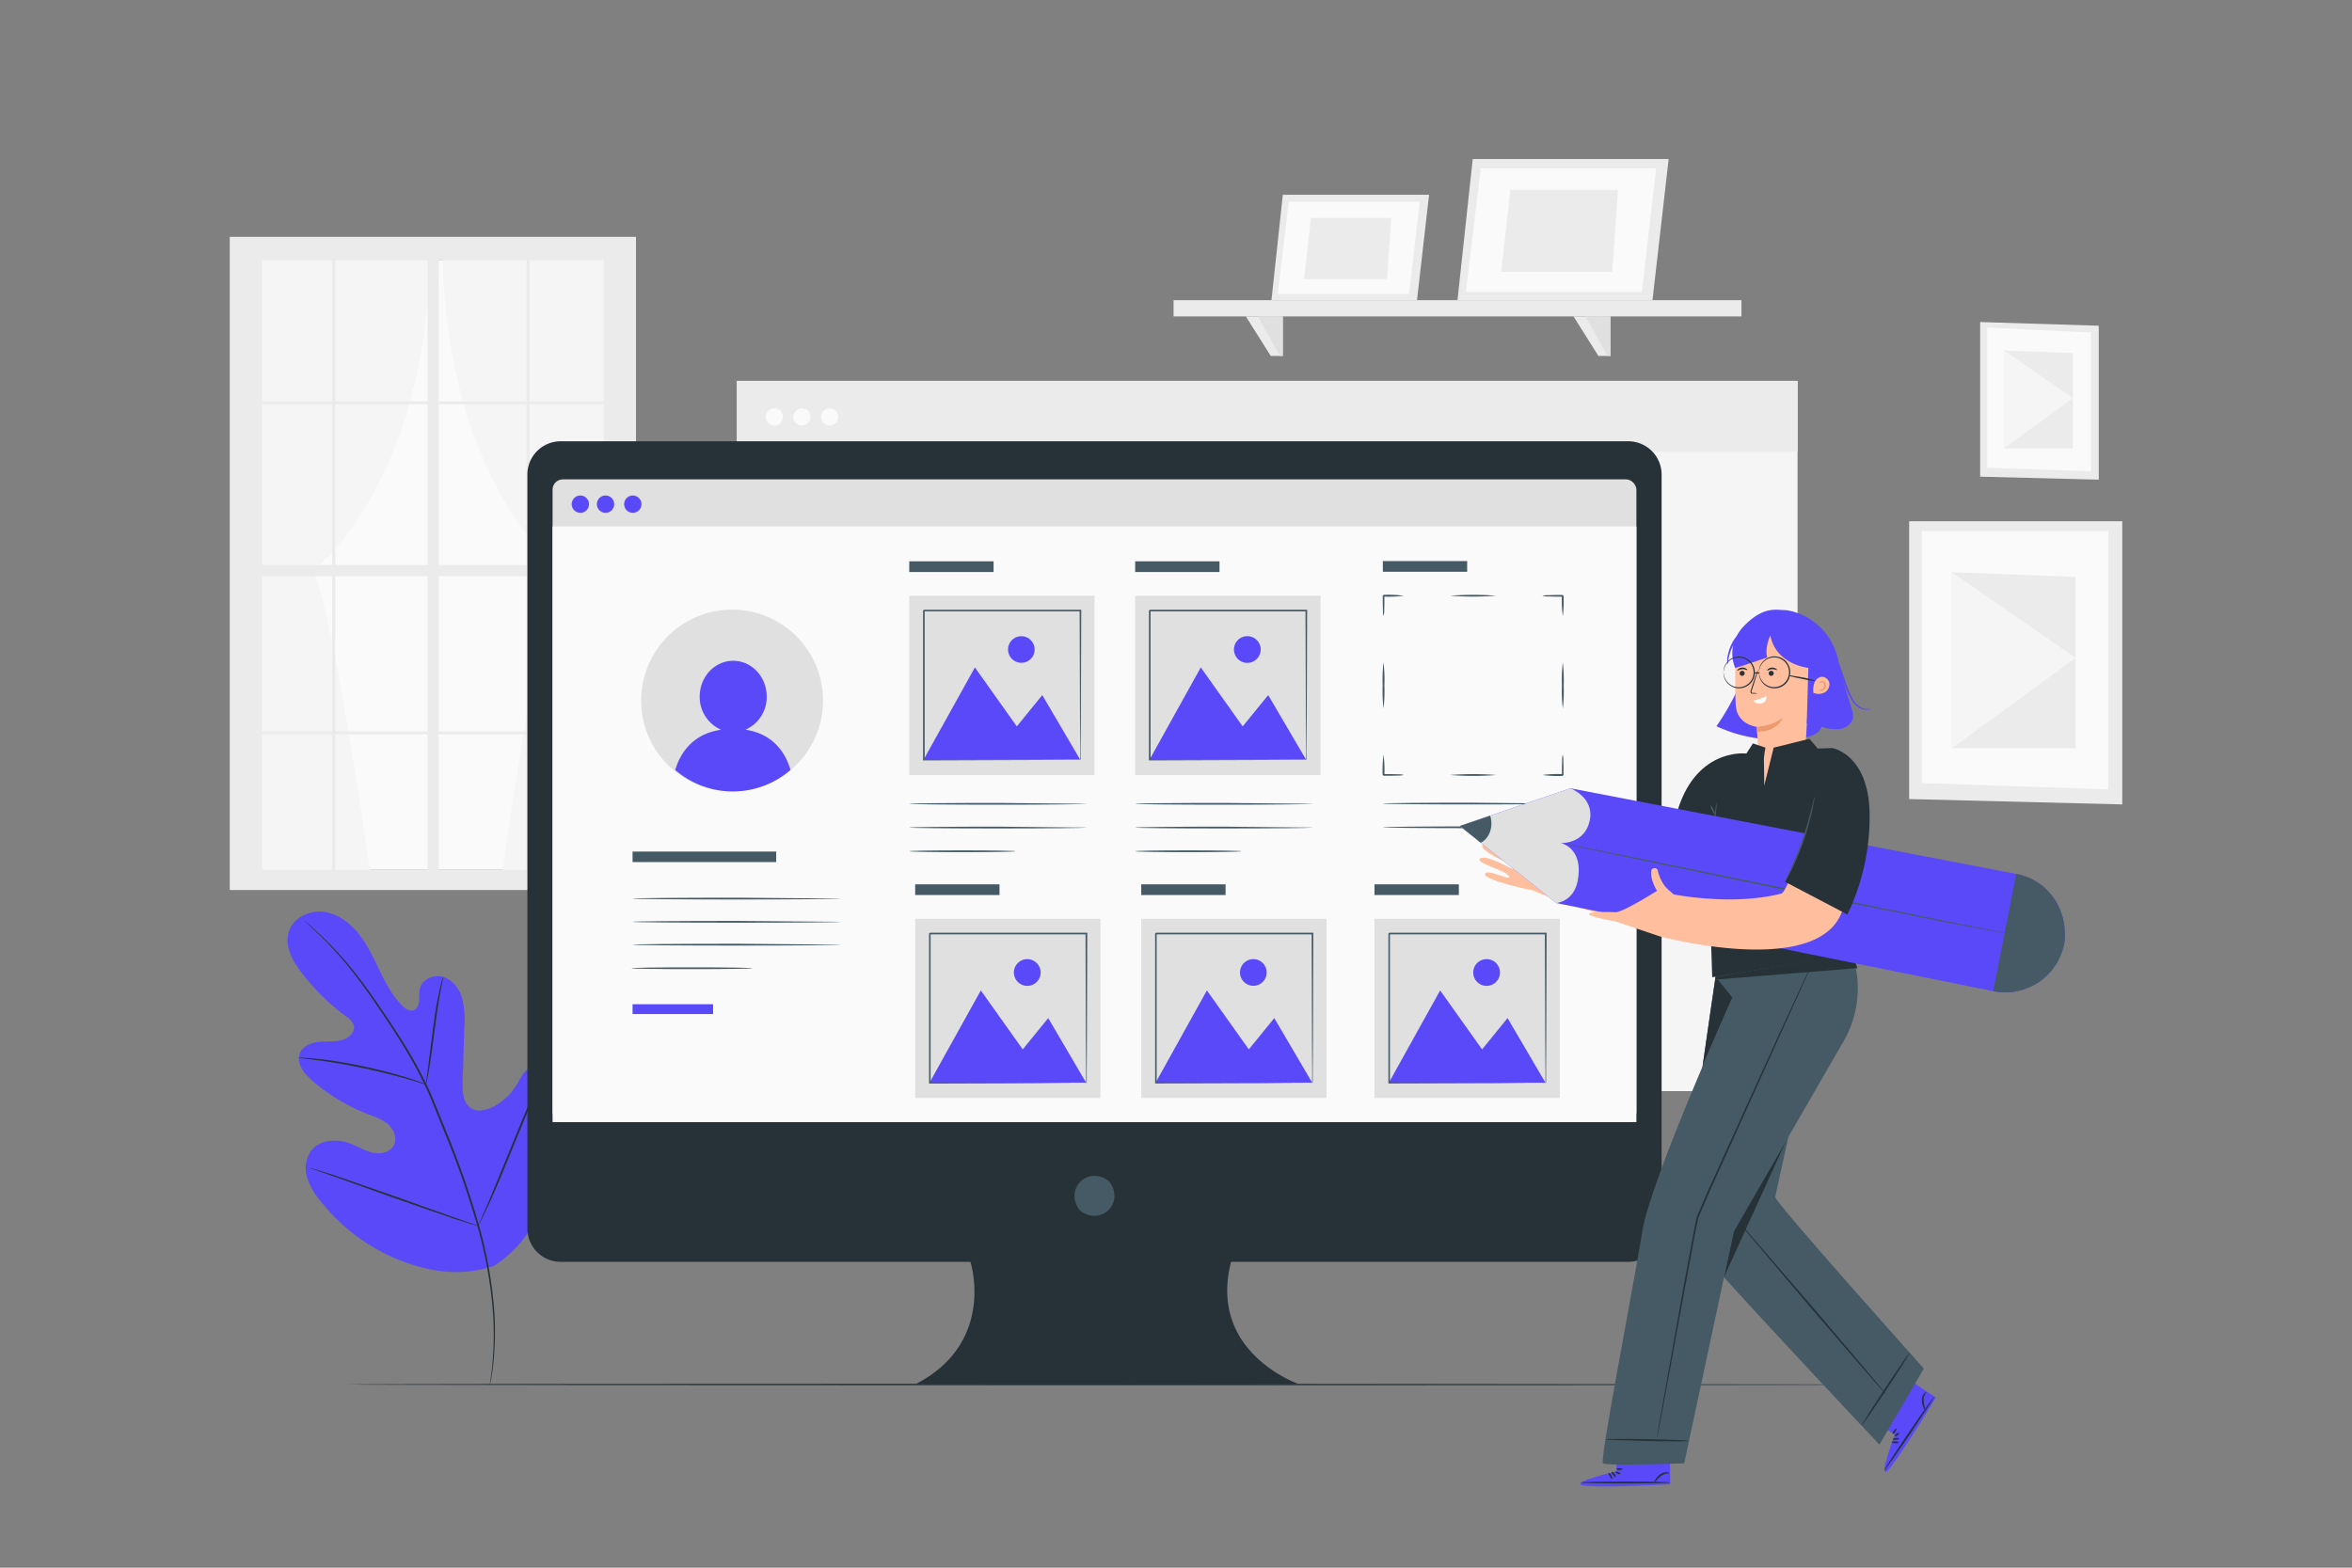 <svg xmlns="http://www.w3.org/2000/svg" class="A" id="A" viewBox="0 0 750 500" xmlns:v="https://vecta.io/nano"><rect x="0" y="0" width="750" height="500" fill="#808080" stroke="none"/><style><![CDATA[svg#A.A #B{animation:1s 1 forwards cubic-bezier(.36,-0.01,.5,1.38) lightSpeedLeft}svg#A.A #C{animation:1s 1 forwards cubic-bezier(.36,-0.01,.5,1.38) slideUp}svg#A.A #D{animation:1s 1 forwards cubic-bezier(.36,-0.01,.5,1.38) slideLeft}svg#A.A #E{animation:1s 1 forwards cubic-bezier(.36,-0.01,.5,1.38) zoomOut}svg#A.A #F{animation:1s 1 forwards cubic-bezier(.36,-0.01,.5,1.38) slideDown}@keyframes lightSpeedLeft{from{transform:translate3d(-50%, 0, 0) skewX(20deg);opacity:0}60%{transform:skewX(-10deg);opacity:1}80%{transform:skewX(2deg)}to{opacity:1;transform:translate3d(0, 0, 0)}} @keyframes slideUp{0%{opacity:0;transform:translateY(30px)}100%{opacity:1;transform:inherit}} @keyframes slideLeft{0%{opacity:0;transform:translateX(-30px)}100%{opacity:1;transform:translateX(0)}} @keyframes zoomOut{0%{opacity:0;transform:scale(1.5)}100%{opacity:1;transform:scale(1)}} @keyframes slideDown{0%{opacity:0;transform:translateY(-30px)}100%{opacity:1;transform:translateY(0)}}.C{fill:#455a64}.D{fill:#5a49f8}.E{fill:#ebebeb}.F{fill:#e0e0e0}.G{fill:#263238}.H{fill:#fafafa}.I{fill:#f5f5f5}.J{fill:#ffbe9d}]]></style><g id="B" transform-origin="375px 199.355px" class="B"><path class="H" d="M83.56 82.95h111.16v194.48H83.56z" transform-origin="139.14px 180.19px"/><g class="I"><path d="M118.19,279.29S106,191.8,99.63,182.18c0,0,36.42-27.34,37.53-101.45H81.9V279.29Z" transform-origin="109.53px 180.01px"/><path d="M160.08,278.91s12.17-87.5,18.55-97.11c0,0-36.41-27.35-37.53-101.45h55.26V278.91Z" transform-origin="168.73px 179.63px"/></g><path d="M197.64 75.54H73.26v208.32H202.8V75.54zM105.9 183.77v49.54H83.56v-49.54zm-22.34-3.58v-51.27h22.34v51.27zm56.35 0v-51.27h28v51.27zm28 3.58v49.54h-28v-49.54zm-61-3.58v-51.27h29.43v51.27zm29.43 3.58v49.54H106.9v-49.54zM106.9 128V83h29.43v45zm29.43 106.2v43.25H106.9V234.2zm3.58 0h28v43.25h-28zm0-106.17V83h28v45zm28.94 55.74h23.64v49.54h-23.64zm0-3.58v-51.27h23.64v51.27zM192.49 128h-23.64V83h23.64zM105.9 83v45H83.56V83zM83.56 234.2h22.34v43.25H83.56zm85.29 43.25V234.2h23.64v43.25z" class="E" transform-origin="138.03px 179.7px"/><path class="I" d="M234.99 121.48H573.2V348H234.99z" transform-origin="404.095px 234.74px"/><path class="E" d="M234.99 121.48H573.2v22.63H234.99z" transform-origin="404.095px 132.795px"/><g class="H"><path d="M249.64 132.79a2.74 2.74 0 1 1-2.73-2.54 2.64 2.64 0 0 1 2.73 2.54z" transform-origin="246.907px 132.989px"/><path d="M258.46 132.79a2.74 2.74 0 1 1-2.73-2.54 2.64 2.64 0 0 1 2.73 2.54z" transform-origin="255.727px 132.989px"/><path d="M267.28 132.79a2.74 2.74 0 1 1-2.73-2.54 2.64 2.64 0 0 1 2.73 2.54z" transform-origin="264.547px 132.989px"/></g><path class="E" d="M676.74 166.24h-67.95v88.61l67.95 1.71v-90.32z" transform-origin="642.765px 211.4px"/><path class="H" d="M672.27 169.4h-59.46v80.36l59.46 2.01V169.4z" transform-origin="642.54px 210.585px"/><path class="E" d="M661.86 184l-39.46-1.5v56.17h39.46V184z" transform-origin="642.13px 210.585px"/><path class="I" d="M622.4 238.67l39.46-28.86-39.46-27.31v56.17z" transform-origin="642.13px 210.585px"/><path class="E" d="M669.25 103.89l-37.82-1.18v49.32l37.82.95v-49.09z" transform-origin="650.34px 127.845px"/><path class="H" d="M666.76 106.04l-33.09-1.57v44.72l33.09 1.12v-44.27z" transform-origin="650.215px 127.39px"/><path class="E" d="M660.97 112.59l-21.96-.83v31.26h21.96v-30.43z" transform-origin="649.99px 127.39px"/><path class="I" d="M639.01 143.02l21.96-16.06-21.96-15.2v31.26z" transform-origin="649.99px 127.39px"/><path class="E" d="M409.06 62.12l-3.62 33.62h46.41l3.85-33.62h-46.64z" transform-origin="430.57px 78.93px"/><path class="H" d="M410.97 64.33l-3.53 29.42h41.89l3.39-29.42h-41.75z" transform-origin="430.08px 79.04px"/><g class="E"><path d="M418.02 69.48l-2.17 19.53h26.43l1.36-19.53h-25.62z" transform-origin="429.745px 79.245px"/><path d="M469.62 50.71l-4.86 45.03h62.18l5.16-45.03h-62.48z" transform-origin="498.43px 73.225px"/></g><path class="H" d="M472.17 53.67l-4.72 39.41h56.12l4.54-39.41h-55.94z" transform-origin="497.78px 73.375px"/><g class="E"><path d="M481.62 60.57l-2.91 26.15h35.41l1.82-26.15h-34.32z" transform-origin="497.325px 73.645px"/><path d="M374.23 95.74h181.08v5.18H374.23z" transform-origin="464.77px 98.33px"/><path d="M405.21 113.52l-7.93-12.6h11.78v12.6h-3.85z" transform-origin="403.17px 107.22px"/></g><path class="F" d="M401.11 100.92l7.01 12.6h.94v-12.6h-7.95z" transform-origin="405.085px 107.22px"/><path class="E" d="M509.69 113.52l-7.93-12.6h11.78v12.6h-3.85z" transform-origin="507.65px 107.22px"/><path class="F" d="M505.59 100.92l7.01 12.6h.94v-12.6h-7.95z" transform-origin="509.565px 107.22px"/></g><g id="C" transform-origin="135.034px 366.284px" class="B"><path d="M157.62 403.69c16.67-10.9 20.9-31.79 20.71-50.65 0-3.15.4-6.46-1.05-9.26s-4.94-4.76-7.83-3.51c-2.39 1.05-3.49 3.74-4.87 6a18.53 18.53 0 0 1-7.65 6.87c-2.05 1-4.58 1.56-6.56.42-2.71-1.56-2.94-5.32-2.85-8.45l.54-17.49a28.56 28.56 0 0 0-.73-9.32c-.91-3-3-5.8-6-6.71s-6.77.72-7.48 3.77a28.07 28.07 0 0 0-.18 3.9c-.12 1.29-.77 2.72-2 3s-2.52-.58-3.45-1.52c-3.19-3.24-5.32-7.36-7.29-11.46s-3.93-8.28-6.83-11.8-6.92-6.35-11.46-6.71-9.44 2.29-10.64 6.66 1.24 8.93 4 12.57a70.47 70.47 0 0 0 14.39 14.21 5.74 5.74 0 0 1 2.4 2.68c.64 2.1-1.41 4.12-3.52 4.76-2.38.72-4.94.42-7.42.64s-5.18 1.24-6.17 3.53c-1.38 3.17 1.25 6.58 3.86 8.84a60.75 60.75 0 0 0 17.7 10.66c2.31.89 4.74 1.69 6.58 3.35s2.91 4.51 1.72 6.68-4.12 2.82-6.56 2.31-4.58-1.86-6.89-2.79c-4.32-1.73-10-1.56-12.83 2.09a9.8 9.8 0 0 0-1.29 8.73 22.9 22.9 0 0 0 4.62 7.85 61 61 0 0 0 25.59 18.68c10 3.7 19.37 4.86 29.5 1.47" class="D" transform-origin="135.034px 348.221px"/><g class="G"><path d="M96.63 293.25l.3.3.92.86 3.52 3.29a117.61 117.61 0 0 1 11.79 13.19c2.29 3 4.66 6.3 7.14 9.94s5.1 7.54 7.69 11.75a142.08 142.08 0 0 1 7.5 13.56c1.16 2.42 2.19 4.95 3.24 7.53l3.17 7.84a283.4 283.4 0 0 1 10.56 30.39 138 138 0 0 1 4.66 25.8 100.87 100.87 0 0 1-.14 17.69c-.21 2.08-.41 3.69-.59 4.78l-.18 1.24a3.35 3.35 0 0 0 0 .42 1.47 1.47 0 0 0 .1-.41l.24-1.23c.21-1.09.45-2.7.7-4.78a96.37 96.37 0 0 0 .32-17.74 135.61 135.61 0 0 0-4.57-25.91 276.75 276.75 0 0 0-10.54-30.46l-3.17-7.85c-1.05-2.57-2.09-5.12-3.27-7.55a137.33 137.33 0 0 0-7.55-13.6c-2.62-4.21-5.25-8.11-7.75-11.75s-4.89-7-7.21-9.91a110.37 110.37 0 0 0-12-13.1 100.54 100.54 0 0 0-3.59-3.22l-1-.81a2 2 0 0 0-.29-.26z" transform-origin="127.232px 367.54px"/><path d="M135.84 345.87a6.08 6.08 0 0 0 .34-1.33l.68-3.66c.52-3.11 1.1-7.42 1.72-12.18s1.25-9.05 1.82-12.14l.7-3.66a6.26 6.26 0 0 0 .21-1.35 6 6 0 0 0-.43 1.3c-.24.85-.55 2.09-.88 3.63-.68 3.08-1.38 7.38-2 12.14l-1.55 12.19-.49 3.69a5.84 5.84 0 0 0-.12 1.37z" transform-origin="138.574px 328.71px"/><path d="M95.25 337.38a9 9 0 0 0 1.62.23l4.42.53c3.72.49 8.85 1.34 14.45 2.52s10.64 2.49 14.25 3.53c1.81.5 3.26.95 4.27 1.26a8 8 0 0 0 1.58.42 9.47 9.47 0 0 0-1.51-.64 82.8 82.8 0 0 0-4.22-1.44c-3.59-1.14-8.62-2.5-14.25-3.7s-10.77-2-14.52-2.36a76.42 76.42 0 0 0-4.45-.35 8.7 8.7 0 0 0-1.64 0z" transform-origin="115.545px 341.606px"/><path d="M152.5 391a1.89 1.89 0 0 0 .29-.49l.73-1.44 2.54-5.37c2.08-4.56 4.75-10.95 7.6-18l7.45-18.1 2.36-5.44.63-1.49a2.73 2.73 0 0 0 .19-.53 2.1 2.1 0 0 0-.3.48c-.19.39-.44.87-.73 1.44-.63 1.25-1.49 3.09-2.53 5.37-2.08 4.56-4.75 11-7.61 18.05l-7.44 18.1-2.36 5.42-.63 1.48a2 2 0 0 0-.19.52z" transform-origin="163.395px 365.57px"/><path d="M98.75 372.48a2 2 0 0 0 .53.23l1.56.56 5.76 2 18.92 6.76 19 6.59 5.82 1.82 1.59.46a2.6 2.6 0 0 0 .57.12 2.21 2.21 0 0 0-.53-.24l-1.56-.55-5.76-2-18.93-6.75-19-6.6-5.82-1.82-1.59-.45a2.08 2.08 0 0 0-.56-.13z" transform-origin="125.625px 381.75px"/></g></g><g id="D" transform-origin="361.13px 441.57px" class="B G"><path d="M611.59 441.57c0 .15-112.14.26-250.45.26s-250.47-.11-250.47-.26 112.12-.26 250.47-.26l250.45.26z" transform-origin="361.13px 441.57px"/></g><g id="E" transform-origin="349.01px 291.095px" class="B"><path d="M519.22 140.74H178.79a10.62 10.62 0 0 0-10.62 10.63v240.45a10.62 10.62 0 0 0 10.62 10.63h130.66s8.31 25.7-17.46 39h122.17s-29.08-10-21.6-39h126.66a10.63 10.63 0 0 0 10.63-10.63V151.37a10.63 10.63 0 0 0-10.63-10.63z" class="G" transform-origin="349.01px 291.095px"/><path d="M353.91 377.07c4.63 6.62-2.62 13.87-9.24 9.24a2.37 2.37 0 0 1-.57-.57c-4.62-6.62 2.62-13.86 9.24-9.24a2.37 2.37 0 0 1 .57.57z" class="C" transform-origin="349.007px 381.407px"/><rect x="176.2" y="152.89" width="345.61" height="205" rx="3.27" class="F" transform-origin="349.005px 255.39px"/><path class="H" d="M176.2 167.91h345.61v189.98H176.2z" transform-origin="349.005px 262.9px"/><g class="D"><path d="M204.55 160.8a2.76 2.76 0 1 1-2.76-2.76 2.76 2.76 0 0 1 2.76 2.76z" transform-origin="201.79px 160.8px"/><path d="M187.82 160.8a2.76 2.76 0 1 1-2.76-2.76 2.76 2.76 0 0 1 2.76 2.76z" transform-origin="185.06px 160.8px"/><path d="M195.85 160.8a2.76 2.76 0 1 1-2.76-2.76 2.76 2.76 0 0 1 2.76 2.76z" transform-origin="193.09px 160.8px"/></g><g class="C"><path d="M346.49 256.37c0 .15-12.66.28-28.27.28s-28.28-.13-28.28-.28 12.66-.28 28.28-.28l28.27.28z" transform-origin="318.215px 256.37px"/><path d="M346.49 263.94c0 .15-12.66.28-28.27.28s-28.28-.13-28.28-.28 12.66-.29 28.28-.29l28.27.29z" transform-origin="318.215px 263.935px"/><path d="M323.83 271.5c0 .16-7.58.29-16.94.29s-16.95-.13-16.95-.29 7.59-.28 16.95-.28 16.94.13 16.94.28z" transform-origin="306.885px 271.505px"/><path d="M289.94 179.03h26.89v3.41h-26.89z" transform-origin="303.385px 180.735px"/></g><path class="F" d="M289.94 190.02h59.09v57.17h-59.09z" transform-origin="319.485px 218.605px"/><g class="D"><path d="M294.52 242.29l16.35-29.42 13.37 18.81 8.12-9.99 12.09 20.6h-49.93z" transform-origin="319.485px 227.58px"/><circle cx="325.68" cy="207.15" r="4.25" transform-origin="325.68px 207.15px"/></g><g class="C"><path d="M344.45 242.45a.82.82 0 0 1 0-.23v-.67-2.57l-.06-9.71-.12-34.52.24.24h-49.92c-.07.06.52-.53.27-.27h0v12.82 12.32 22.54l-.25-.25 36.1.13 10.18.06h2.7.7 0-.67-2.66l-10.12.06-36.26.13h-.24v-.25-22.54-12.32-12.65h0c-.25.24.34-.36.29-.29h49.92.24v.24l-.12 34.67-.07 9.66v2.52.64a1.66 1.66 0 0 1-.15.24z" transform-origin="319.534px 218.502px"/><path d="M418.53 256.37c0 .15-12.66.28-28.28.28s-28.27-.13-28.27-.28 12.65-.28 28.27-.28l28.28.28z" transform-origin="390.255px 256.37px"/><path d="M418.53 263.94c0 .15-12.66.28-28.28.28s-28.27-.13-28.27-.28 12.65-.29 28.27-.29l28.28.29z" transform-origin="390.255px 263.935px"/><path d="M395.87 271.5c0 .16-7.59.29-16.95.29s-16.92-.13-16.92-.29 7.58-.28 16.94-.28 16.93.13 16.93.28z" transform-origin="378.935px 271.505px"/><path d="M361.98 179.03h26.89v3.41h-26.89z" transform-origin="375.425px 180.735px"/></g><path class="F" d="M361.98 190.02h59.09v57.17h-59.09z" transform-origin="391.525px 218.605px"/><g class="D"><path d="M366.56 242.29l16.34-29.42 13.37 18.81 8.13-9.99 12.08 20.6h-49.92z" transform-origin="391.52px 227.58px"/><path d="M402 207.15a4.26 4.26 0 1 1-4.25-4.25 4.25 4.25 0 0 1 4.25 4.25z" transform-origin="397.74px 207.16px"/></g><g class="C"><path d="M416.48 242.45v-.23-.67-2.57l-.06-9.71-.13-34.52.24.24h-49.92c-.07.06.53-.53.28-.27h0v12.82 12.32 22.54l-.24-.25 36.1.13 10.18.06h2.7.7 0-.68H413l-10.13.06-36.25.13h-.25v-.25-22.54-24.97h0c-.26.24.34-.36.28-.29h49.92.25v.24l-.13 34.67-.06 9.66q0 1.62 0 2.52v.64a.85.85 0 0 1-.15.24z" transform-origin="391.562px 218.502px"/><path d="M291.83 282.05h26.89v3.41h-26.89z" transform-origin="305.275px 283.755px"/></g><path class="F" d="M291.83 293.03h59.09v57.17h-59.09z" transform-origin="321.375px 321.615px"/><g class="D"><path d="M296.41 345.31l16.35-29.42 13.37 18.8 8.12-9.98 12.09 20.6h-49.93z" transform-origin="321.375px 330.6px"/><path d="M331.83 310.17a4.26 4.26 0 1 1-4.26-4.26 4.25 4.25 0 0 1 4.26 4.26z" transform-origin="327.57px 310.17px"/></g><g class="C"><path d="M346.34 345.47v-.24-.67-2.57l-.07-9.71-.12-34.51.24.24h-49.92l.28-.28V301v3.23 18.69 22.54l-.25-.25 36.1.13 10.18.06h2.71.7a1.22 1.22 0 0 1 .24 0h-.89-2.65l-10.13.07-36.26.12h-.24v-.24-22.54q0-6 0-12.32v-12.72l.29-.29h49.92.24v.25l-.12 34.67-.06 9.65v2.53.64a.67.67 0 0 1-.19.25z" transform-origin="321.485px 321.535px"/><path d="M363.92 282.05h26.89v3.41h-26.89z" transform-origin="377.365px 283.755px"/></g><path class="F" d="M363.92 293.03h59.09v57.17h-59.09z" transform-origin="393.465px 321.615px"/><g class="D"><path d="M368.5 345.31l16.35-29.42 13.37 18.8 8.12-9.98 12.09 20.6H368.5z" transform-origin="393.465px 330.6px"/><path d="M403.91 310.17a4.25 4.25 0 1 1-4.25-4.26 4.25 4.25 0 0 1 4.25 4.26z" transform-origin="399.66px 310.16px"/></g><g class="C"><path d="M418.43 345.47a1.35 1.35 0 0 1 0-.24v-.67-2.57l-.06-9.71-.12-34.51.24.24h-49.93l.28-.28v12.84q0 6.3 0 12.32v22.54l-.25-.25 36.1.13 10.18.06h2.7.7.25-.89-2.66l-10.12.07-36.26.12h-.25v-.24-22.54q0-6 0-12.32v-12.69l.28-.29h49.93.24v.25l-.12 34.67-.07 9.65v2.53.64a1.66 1.66 0 0 1-.17.25z" transform-origin="393.565px 321.52px"/><path d="M438.3 282.05h26.89v3.41H438.3z" transform-origin="451.745px 283.755px"/></g><path class="F" d="M438.3 293.03h59.09v57.17H438.3z" transform-origin="467.845px 321.615px"/><g class="D"><path d="M442.88 345.31l16.35-29.42 13.37 18.8 8.12-9.98 12.09 20.6h-49.93z" transform-origin="467.845px 330.6px"/><path d="M478.3 310.17a4.26 4.26 0 1 1-4.26-4.26 4.25 4.25 0 0 1 4.26 4.26z" transform-origin="474.04px 310.17px"/></g><g class="C"><path d="M492.81 345.47v-.24-.67-2.57l-.07-9.71-.12-34.51.24.24h-49.92l.28-.28v25.16 22.54l-.25-.25 36.1.13 10.18.06h2.71.69a1.27 1.27 0 0 1 .25 0h-.89-2.65l-10.13.07-36.26.12h-.24v-.24-22.54q0-6 0-12.32v-12.69l.29-.29h49.92.24v.25l-.12 34.67-.06 9.65v2.53.64a.67.67 0 0 1-.19.25z" transform-origin="467.955px 321.52px"/><path d="M491.86 247.18a38.3 38.3 0 0 1 6.48-.28l-.28.28h0v-.64-.64-1.22l.06-2.06a6.3 6.3 0 0 1 .2-1.9 7 7 0 0 1 .19 1.9l.06 2.06v1.22 1.28h0l-.29.29a36.46 36.46 0 0 1-6.42-.29z" transform-origin="495.215px 244.112px"/><path d="M462.39,247.18a97.13,97.13,0,0,1,14.74,0,93.79,93.79,0,0,1-14.74,0Z" transform-origin="469.76px 247.185px"/><path d="M441.17 240.7a37.09 37.09 0 0 1 .28 6.48l-.28-.28h2.53l2.06.06a7.31 7.31 0 0 1 1.9.2 6.37 6.37 0 0 1-1.9.2l-2.06.06h-1.22-1.31l-.28-.29a38.3 38.3 0 0 1 .28-6.43z" transform-origin="444.259px 244.06px"/><path d="M441.17 211.23a47.92 47.92 0 0 1 .28 7.37 47.73 47.73 0 0 1-.28 7.36 49.29 49.29 0 0 1-.28-7.36 49.48 49.48 0 0 1 .28-7.37z" transform-origin="441.172px 218.595px"/><path d="M447.66 190a37.25 37.25 0 0 1-6.49.28l.28-.28h0v1.29 1.22l-.06 2.06a6.37 6.37 0 0 1-.2 1.9 6.37 6.37 0 0 1-.2-1.9l-.06-2.06v-1.22-.65-.64h0l.28-.28a38.47 38.47 0 0 1 6.45.28z" transform-origin="444.295px 193.079px"/><path d="M477.13,190a97.13,97.13,0,0,1-14.74,0,97.13,97.13,0,0,1,14.74,0Z" transform-origin="469.76px 190px"/><path d="M498.35 196.5a36.62 36.62 0 0 1-.29-6.49l.28.28H497h-1.22l-2.06-.06a6.37 6.37 0 0 1-1.9-.2 6.37 6.37 0 0 1 1.9-.2l2.06-.06h2.52l.29.28a38.47 38.47 0 0 1-.24 6.45z" transform-origin="495.226px 193.135px"/><path d="M498.35 226a46.92 46.92 0 0 1-.29-7.36 47.11 47.11 0 0 1 .29-7.37 49.48 49.48 0 0 1 .28 7.37 49.29 49.29 0 0 1-.28 7.36z" transform-origin="498.344px 218.635px"/><path d="M497.52 256.29c0 .15-12.67.28-28.28.28s-28.28-.13-28.28-.28 12.66-.28 28.28-.28l28.28.28z" transform-origin="469.24px 256.29px"/><path d="M497.52 263.86c0 .15-12.67.28-28.28.28S441 264 441 263.86s12.66-.29 28.28-.29l28.24.29z" transform-origin="469.26px 263.855px"/><path d="M440.96 178.95h26.89v3.41h-26.89z" transform-origin="454.405px 180.655px"/></g><path d="M262.45 223.44a29 29 0 1 1-29-29 29 29 0 0 1 29 29z" class="F" transform-origin="233.45px 223.44px"/><g class="C"><path d="M268.18 286.6c0 .15-14.88.28-33.23.28s-33.24-.13-33.24-.28 14.88-.29 33.24-.29l33.23.29z" transform-origin="234.945px 286.595px"/><path d="M268.18 294c0 .16-14.88.28-33.23.28s-33.24-.12-33.24-.28 14.88-.28 33.24-.28l33.23.28z" transform-origin="234.945px 294px"/><path d="M268.18 301.3c0 .16-14.88.28-33.23.28s-33.24-.12-33.24-.28 14.88-.3 33.29-.3l33.18.3z" transform-origin="234.945px 301.29px"/><path d="M239.9 308.81c0 .16-8.63.28-19.27.28s-19.28-.12-19.28-.28 8.63-.28 19.28-.28 19.27.13 19.27.28z" transform-origin="220.625px 308.81px"/></g><g class="C"><path d="M201.71 271.6h45.8v3.35h-45.8z" transform-origin="224.61px 273.275px" transform="rotate(180)"/></g><g class="D"><path d="M215.31 245.57a28.08 28.08 0 0 0 36.76 0c-1.54-5.24-5.28-11.46-14.37-12.84a11.38 11.38 0 0 0 6.79-10.53c0-6.3-4.74-11.42-10.64-11.45s-10.7 5.06-10.73 11.35a11.39 11.39 0 0 0 6.81 10.64c-9.24 1.37-13.05 7.62-14.62 12.83z" transform-origin="233.69px 231.586px"/><path d="M201.71 320.29h25.68v3.13h-25.68z" transform-origin="214.55px 321.855px"/></g></g><g id="F" transform-origin="561.972px 334.278px" class="B"><path d="M586.14,211.66l4.38,14.69a6.89,6.89,0,0,1,.39,2.05c0,2.07-2,3.7-4,4.08a13.78,13.78,0,0,1-6.11-.72c-.54,2.11-3,3-5.15,3.4a47.08,47.08,0,0,1-28.32-3.53,77.26,77.26,0,0,0,9.13-17.46l22.34,1a10.31,10.31,0,0,0,3.92-.33,3.49,3.49,0,0,0,2.44-2.83" class="D" transform-origin="569.12px 223.807px"/><path d="M560.54,240.35c.28-1.64-.39-8.54-.39-8.54s-6.29-.67-6.67-6.91,0-20.64,0-20.64l11.46-5.6,12.62,9.55-1.91,31.21L562,251.6Z" class="J" transform-origin="565.436px 225.13px"/><g class="G"><path d="M554.73 214.75a.8.8 0 1 0 .8-.79.79.79 0 0 0-.8.79z" transform-origin="555.53px 214.76px"/><path d="M554 213.88c.11.11.7-.39 1.56-.44s1.5.37 1.59.25-.06-.24-.34-.43a2.09 2.09 0 0 0-1.29-.34 2.05 2.05 0 0 0-1.23.49c-.29.23-.39.43-.29.47z" transform-origin="555.569px 213.406px"/><path d="M564 214.75a.8.8 0 1 0 .79-.79.79.79 0 0 0-.79.79z" transform-origin="564.8px 214.76px"/><path d="M563.49 213.88c.1.11.69-.39 1.55-.44s1.51.37 1.6.25-.06-.24-.35-.43a2.11 2.11 0 0 0-2.51.15c-.26.23-.34.43-.29.47z" transform-origin="565.071px 213.406px"/></g><path d="M563.23 222a15.92 15.92 0 0 1-4.16 1.44 2.43 2.43 0 0 0 2.85.81 1.79 1.79 0 0 0 1.31-2.25z" class="H" transform-origin="561.187px 223.211px"/><path d="M560.15,231.81a15.57,15.57,0,0,0,8.27-2.79s-1.87,4.58-8.13,4.32Z" fill="#eb996e" transform-origin="564.285px 231.185px"/><path d="M595.72 226.16a4.51 4.51 0 0 1-2.26-.51 6.39 6.39 0 0 1-2.47-2.4 24.61 24.61 0 0 1-1.84-3.95l-2.65-7.56-.26-.86a8 8 0 0 0-.16-.86c-3.41-13-14.85-15.44-17.11-15.44-2.43 0-6.68-1.34-12.87 5.1a13.78 13.78 0 0 0-2.35 3.24 14 14 0 0 0-2.75 5.88 7.16 7.16 0 0 0-.14 3.09c.12 0 .14-1.17.62-3a15.18 15.18 0 0 1 1.2-3.07 11.91 11.91 0 0 0 .63 7.19l2.22-.62 8-2.7c-.73-2.46.34-5.52.94-7h.06c1.82 9.34 12.11 10.32 12.11 10.32l-.51 17.73c10.57-2.26 10.71-13.8 10.64-16.67a62.56 62.56 0 0 0 1.88 5.43 24.2 24.2 0 0 0 1.94 4 6.39 6.39 0 0 0 2.74 2.48 4.24 4.24 0 0 0 2.46.36 1.76 1.76 0 0 0 .86-.32 7.23 7.23 0 0 0-.93.14z" class="D" transform-origin="573.702px 212.602px"/><g class="G"><path d="M560.39 221.15A5.93 5.93 0 0 0 559 221c-.22 0-.44 0-.48-.2a1.21 1.21 0 0 1 .12-.7l.59-1.78 1-3.26a5.21 5.21 0 0 0 .31-1.38A5.7 5.7 0 0 0 560 215l-1.1 3.24-.57 1.79a1.42 1.42 0 0 0-.08.9.57.57 0 0 0 .37.31 1.67 1.67 0 0 0 .37 0 5.84 5.84 0 0 0 1.4-.09z" transform-origin="559.375px 217.465px"/><path d="M574.9 216.07l-4.14-.69a4.91 4.91 0 0 0 .12-1 5.13 5.13 0 0 0-1-3 4.92 4.92 0 0 0-2.36-1.75 5.05 5.05 0 0 0-2.65-.2 4.79 4.79 0 0 0-2.1 1 4.87 4.87 0 0 0-1.77 2.77 4 4 0 0 0-.11.9 1 1 0 0 0 0 .31s0-.43.22-1.17a4.89 4.89 0 0 1 1.79-2.62 4.66 4.66 0 0 1 2-.87 4.74 4.74 0 0 1 4.68 7.45 4.67 4.67 0 0 1-2.2 1.66 4.74 4.74 0 0 1-2.48.22 4.67 4.67 0 0 1-2-.88 4.84 4.84 0 0 1-1.79-2.61 5.29 5.29 0 0 1-.17-.9c.15 0 .25-.08.25-.12s-.12-.1-.29-.13h0a3.37 3.37 0 0 0-.6 0 3.12 3.12 0 0 0-.72.08v-.06a5.06 5.06 0 0 0-1-3 4.94 4.94 0 0 0-2.35-1.75 5.09 5.09 0 0 0-2.66-.2 5 5 0 0 0-3.87 3.73 4 4 0 0 0-.11.9 1 1 0 0 0 0 .31s0-.43.22-1.17a4.89 4.89 0 0 1 1.79-2.62 4.66 4.66 0 0 1 2-.87 4.74 4.74 0 0 1 5.59 4.66 4.75 4.75 0 0 1-3.1 4.45 4.78 4.78 0 0 1-2.49.22 4.67 4.67 0 0 1-2-.88 4.84 4.84 0 0 1-1.79-2.61c-.2-.74-.18-1.18-.22-1.18a1.14 1.14 0 0 0 0 .32 3.9 3.9 0 0 0 .11.89 4.88 4.88 0 0 0 1.77 2.78 5 5 0 0 0 2.1 1 5.09 5.09 0 0 0 2.66-.2 5 5 0 0 0 2.35-1.75 5.08 5.08 0 0 0 1-2.75 2.76 2.76 0 0 0 .74.08 4.52 4.52 0 0 0 .58 0h0a3.9 3.9 0 0 0 .11.89 4.95 4.95 0 0 0 3.87 3.74 5.05 5.05 0 0 0 2.65-.2 5 5 0 0 0 2.36-1.75 4.85 4.85 0 0 0 .84-1.88c.53.17 2.15.55 4.11.93a29.76 29.76 0 0 0 4.36.69 26.54 26.54 0 0 0-4.3-1.17z" transform-origin="564.389px 214.44px"/></g><path d="M578.22,220.89a7.61,7.61,0,0,1,.34-3.08,2.91,2.91,0,0,1,2.24-1.94,2.46,2.46,0,0,1,2.54,2,3,3,0,0,1-1.55,3,4,4,0,0,1-3.47.1" class="J" transform-origin="580.774px 218.592px"/><path d="M580 220c0-.07.34.08.78 0a1.39 1.39 0 0 0 .93-1.33 1 1 0 0 0-.22-.83.93.93 0 0 0-.68-.2c-.47 0-.8.16-.82.08s.21-.29.77-.44a1.19 1.19 0 0 1 1 .2 1.42 1.42 0 0 1 .43 1.23 1.86 1.86 0 0 1-.46 1.16 1.45 1.45 0 0 1-.92.49c-.54-.01-.81-.36-.81-.36z" fill="#eb996e" transform-origin="581.096px 218.802px"/><path d="M604.22 457.63l-7.53-5.11 9.49-14.16 11.09 7.36-.53.91c-2.4 4.06-12.49 20.44-15 22.53-2.86 2.32 2.48-11.53 2.48-11.53z" class="D" transform-origin="606.98px 453.891px"/><g class="G"><path d="M600.8 469c-.14-.09 3.33-5.44 7.75-11.94s8.1-11.71 8.24-11.62-3.34 5.44-7.76 12-8.1 11.67-8.23 11.56z" transform-origin="608.795px 457.22px"/><path d="M605.59 458.92c0 .16-.47.25-1 .29s-1 0-1.05-.16.41-.39 1-.42 1.07.13 1.05.29z" transform-origin="604.563px 458.925px"/><path d="M605.48 460.16c0 .16-.55.18-1.16.14s-1.12-.12-1.13-.29.51-.33 1.16-.29 1.16.28 1.13.44z" transform-origin="604.336px 460.016px"/><path d="M613.85 449.68c-.07 0-.26-.27-.49-.78a6 6 0 0 1-.53-2.17 3.45 3.45 0 0 1 .64-2.18c.37-.48.73-.61.77-.55s-.19.31-.43.77a4.06 4.06 0 0 0-.4 1.94 11 11 0 0 0 .34 2.06c.13.53.18.88.1.91z" transform-origin="613.535px 446.833px"/><path d="M604.15 458c-.07-.14.2-.42.57-.69s.71-.45.83-.34-.07.5-.49.81-.85.37-.91.22z" transform-origin="604.862px 457.508px"/><path d="M603.57 457.29c-.13-.1 0-.55.34-1s.69-.75.82-.67 0 .53-.34 1-.7.77-.82.67z" transform-origin="604.15px 456.458px"/></g><path d="M515.47 469.27v-9.1l17-.11.14 13.32-1.06.07c-4.7.29-23.92 1.15-27.08.22-3.47-1.04 11-4.4 11-4.4z" class="D" transform-origin="518.271px 467.075px"/><g class="G"><path d="M504.12 472.83c0-.16 6.38-.29 14.24-.29s14.24.13 14.24.29-6.37.3-14.24.3-14.24-.13-14.24-.3z" transform-origin="518.36px 472.835px"/><path d="M515.17 471.13c-.14.08-.47-.25-.81-.69s-.57-.84-.46-1 .56.13.92.61.49 1 .35 1.08z" transform-origin="514.549px 470.269px"/><path d="M514.08 471.73c-.15.06-.45-.35-.76-.88s-.53-1-.4-1.1.56.24.9.81.41 1.11.26 1.17z" transform-origin="513.518px 470.734px"/><path d="M527.46 472.77c-.06 0 .08-.37.37-.84a6.21 6.21 0 0 1 1.49-1.66 3.55 3.55 0 0 1 2.17-.7c.6 0 .92.27.89.33s-.37 0-.88.08a4.19 4.19 0 0 0-1.83.76 10.64 10.64 0 0 0-1.51 1.44c-.37.4-.63.64-.7.59z" transform-origin="529.914px 471.173px"/><path d="M515.12 469.42c.08-.14.47-.07.89.08s.78.34.75.5-.45.22-.94.05-.82-.49-.7-.63z" transform-origin="515.929px 469.748px"/><path d="M515.39 468.54c0-.16.47-.29 1-.28s1 .15 1 .31-.44.28-1 .28-1.02-.15-1-.31z" transform-origin="516.39px 468.555px"/></g><path d="M558.47 259.15L540 253s-8.15 23.48-10.65 23.71c-13.84 1.26-28.65-3.33-33.85-5.14a41.95 41.95 0 0 1-1.79-2.17 8.26 8.26 0 0 1-1.31-2.49 13 13 0 0 1-.74-3.42 1.09 1.09 0 0 0-1.87-.86c-.59.78-.75 3.74.62 6.94s-3.47.65-5.25-.25-7.41-3.4-8.12-3.07c-1 .49-.71 1.69 1.09 2.54s7 3.78 6.49 4.7-9.51-3.77-9.51-3.77-1.76-1.31-2.39-.27c-1.14 1.87 8.78 6.14 9.74 6.52.66.26.14 1.28-.56 1s-8.86-4.87-10.05-3c-.9 1.45 8.14 3.58 9.31 5.46s-6.7-2.31-7.5-.88c-.3.53-.46 1 4.4 2.72a102.51 102.51 0 0 0 10.86 2.73v.05s48.55 21.71 59 .79c11.08-22.2 10.55-25.69 10.55-25.69z" class="J" transform-origin="515.131px 273.469px"/><path d="M547.17,310.75s-11.77,78.22-10.08,82,62.22,68,62.22,68l14.16-24.26s-47.75-53.3-47.39-54.73S583,304.26,583,304.26Z" class="C" transform-origin="575.197px 382.505px"/><g class="G"><path d="M549.74 407.36l9.95-21.85 9.95-21.85-16.76 29.05-3.14 14.65z" transform-origin="559.69px 385.51px"/><path d="M555.67 387.87a4.87 4.87 0 0 1 .06.86l.06 2.48v-.08l21.89 25.36 16.85 19.86 5.06 6.07 1.35 1.66a3.13 3.13 0 0 1 .44.61 4 4 0 0 1-.53-.53l-1.43-1.6-5.2-5.94-17-19.75-21.63-25.58h0 0l.05-2.48a3.45 3.45 0 0 1 .03-.94z" transform-origin="578.485px 416.28px"/><path d="M608.93 431.47c.14.09-3.17 5.34-7.38 11.72s-7.73 11.49-7.86 11.4 3.17-5.34 7.38-11.72 7.73-11.49 7.86-11.4z" transform-origin="601.31px 443.03px"/><path d="M542.91,340.13c.11-.82,9.51-22,9.51-22l-4.56-6.43-.81-.18Z" transform-origin="547.665px 325.825px"/></g><path d="M556.39,310l-9.34,1.56,5.37,6.61c-8.67,19.62-26.58,61.16-28.73,74.55-2.86,17.74-13.63,73.15-12.55,74s25.91,0,25.91,0l15.83-74,35-60.62a33.82,33.82,0,0,0,3.55-24.95l-.7-2.88" class="C" transform-origin="551.734px 385.684px"/><g class="G"><path d="M528.41 458.5a2.53 2.53 0 0 1 .05-.41c0-.3.1-.7.18-1.21l.77-4.63 3-17 4.5-25.21 2.75-14.88.75-3.89.4-2 .24-1 .37-1 3.26-7.59 23.56-51.87 7.27-15.67 2-4.24.54-1.1a2 2 0 0 1 .2-.37l-.15.4-.48 1.12-1.91 4.29-7.13 15.76-23.4 51.94-3.25 7.55-.36.92c-.1.32-.15.65-.23 1l-.41 2-.75 3.89-2.78 14.86-4.63 25.19-3.13 17-.88 4.61-.25 1.2a1.61 1.61 0 0 1-.1.34z" transform-origin="553.33px 382.465px"/><path d="M538.53 459.6c0 .16-6 .18-13.31 0s-13.31-.37-13.31-.53 6-.18 13.32-.05 13.31.42 13.3.58z" transform-origin="525.22px 459.331px"/><path d="M547.05 311.55l.36.85 44.87-3.63-1.58-4.51-43.65 7.29z" transform-origin="569.665px 308.33px"/><path d="M565.58 238.45l-3 12.12-.11-8.72.23-1.93.27-1.47-4-1.35-2.06 3.21h-.6s-16.15-1.61-21.8 19.73l-5.17 12.65 15.65 7.8v1l1 30.19 45.2-7.32c.18-6.78-6.74-19.06-5.21-25.2l5.21-21-6.83-19.57-4.73.15h0l-2.63-3.11-11.37 2.82" transform-origin="560.267px 273.655px"/></g><g class="C"><path d="M545.27 280.31a2.83 2.83 0 0 1-1-.51 7.57 7.57 0 0 1-2.09-2.16 6.82 6.82 0 0 1-1.07-4.31 9.61 9.61 0 0 1 1.76-5.16 9.41 9.41 0 0 1 3.2-2.86l-.14.18 1-6.84a17.12 17.12 0 0 1 .5-2.67 18.39 18.39 0 0 1-.2 2.72l-.78 6.86v.12l-.12.07a9.33 9.33 0 0 0-4.7 7.61 6.61 6.61 0 0 0 .9 4.09 8.29 8.29 0 0 0 1.9 2.18l.84.68z" transform-origin="544.257px 268.145px"/><path d="M547 260c-.13.06-.57-.58-1-1.44s-.66-1.61-.53-1.67.57.58 1 1.44.63 1.55.53 1.67z" transform-origin="546.23px 258.445px"/></g><path d="M500.76,251.42l142.18,27.31c10.14,1.95,16.52,11.21,15.37,21.76a3.11,3.11,0,0,1-.08.44,19.15,19.15,0,0,1-22.66,15.19L496.23,288,465.5,263.44Z" class="D" transform-origin="561.972px 283.965px"/><path d="M500.76,251.42s7.76,2.91,6.16,10.35-9.11,7.13-9.11,7.13,7.3,1.62,5.28,12.05c-1.31,6.72-6.86,7.07-6.86,7.07L465.5,263.44Z" class="F" transform-origin="486.319px 269.72px"/><g class="C"><path d="M472.18,268.78c3-1.49,4.05-5.46,3-8.63l-9.65,3.29Z" transform-origin="470.553px 264.465px"/><path d="M641 297.92l-.37-.05-1.1-.18-4.19-.75-15.39-2.9-50.65-10.17-50.58-10.52-15.33-3.21-4.16-.89-1.08-.25a1.59 1.59 0 0 1-.37-.1 2.07 2.07 0 0 1 .38.05l1.09.19 4.18.8 15.39 3.06 50.62 10.37 50.62 10.32 15.35 3.06 4.17.85 1.09.23a1.39 1.39 0 0 1 .33.09z" transform-origin="569.39px 283.41px"/><path d="M635.57,316.12a19.15,19.15,0,0,0,22.66-15.19,3.11,3.11,0,0,0,.08-.44c1.15-10.55-5.23-19.81-15.37-21.76Z" transform-origin="647.007px 297.62px"/></g><path d="M579.06 257.11S570.41 284.4 568 285c-13.48 3.44-28.83 1.25-34.24.28-.61-.5-1.33-1.12-2.12-1.86a8.43 8.43 0 0 1-1.68-2.25 12.6 12.6 0 0 1-1.27-3.26 1.09 1.09 0 0 0-2-.55c-.47.86-.15 3.81 1.7 6.75 0 0-10.84 6.88-13.21 6.82s-9.16-.23-8.45.71 8.45 2.23 8.45 2.23l14 4.75s51.36 13.82 58.39-8.5l7.95-25z" class="J" transform-origin="551.099px 279.98px"/><path d="M584.43,238.63s11.3,2,11.74,20.5a72.16,72.16,0,0,1-7.08,32.54l-19.88-10.44a122.81,122.81,0,0,0,10-28.13l5.16-14.48Z" class="G" transform-origin="582.696px 265.145px"/><path d="M578.63 254.13a5 5 0 0 1-.13 1.14l-.58 3a88.69 88.69 0 0 1-2.77 9.83 87.16 87.16 0 0 1-3.91 9.44l-1.42 2.75a5.48 5.48 0 0 1-.6 1 4.21 4.21 0 0 1 .42-1.06l1.27-2.81c1.06-2.38 2.44-5.71 3.75-9.46s2.26-7.22 2.9-9.75q.44-1.77.75-3a4.66 4.66 0 0 1 .32-1.08z" class="C" transform-origin="573.925px 267.71px"/></g></svg>